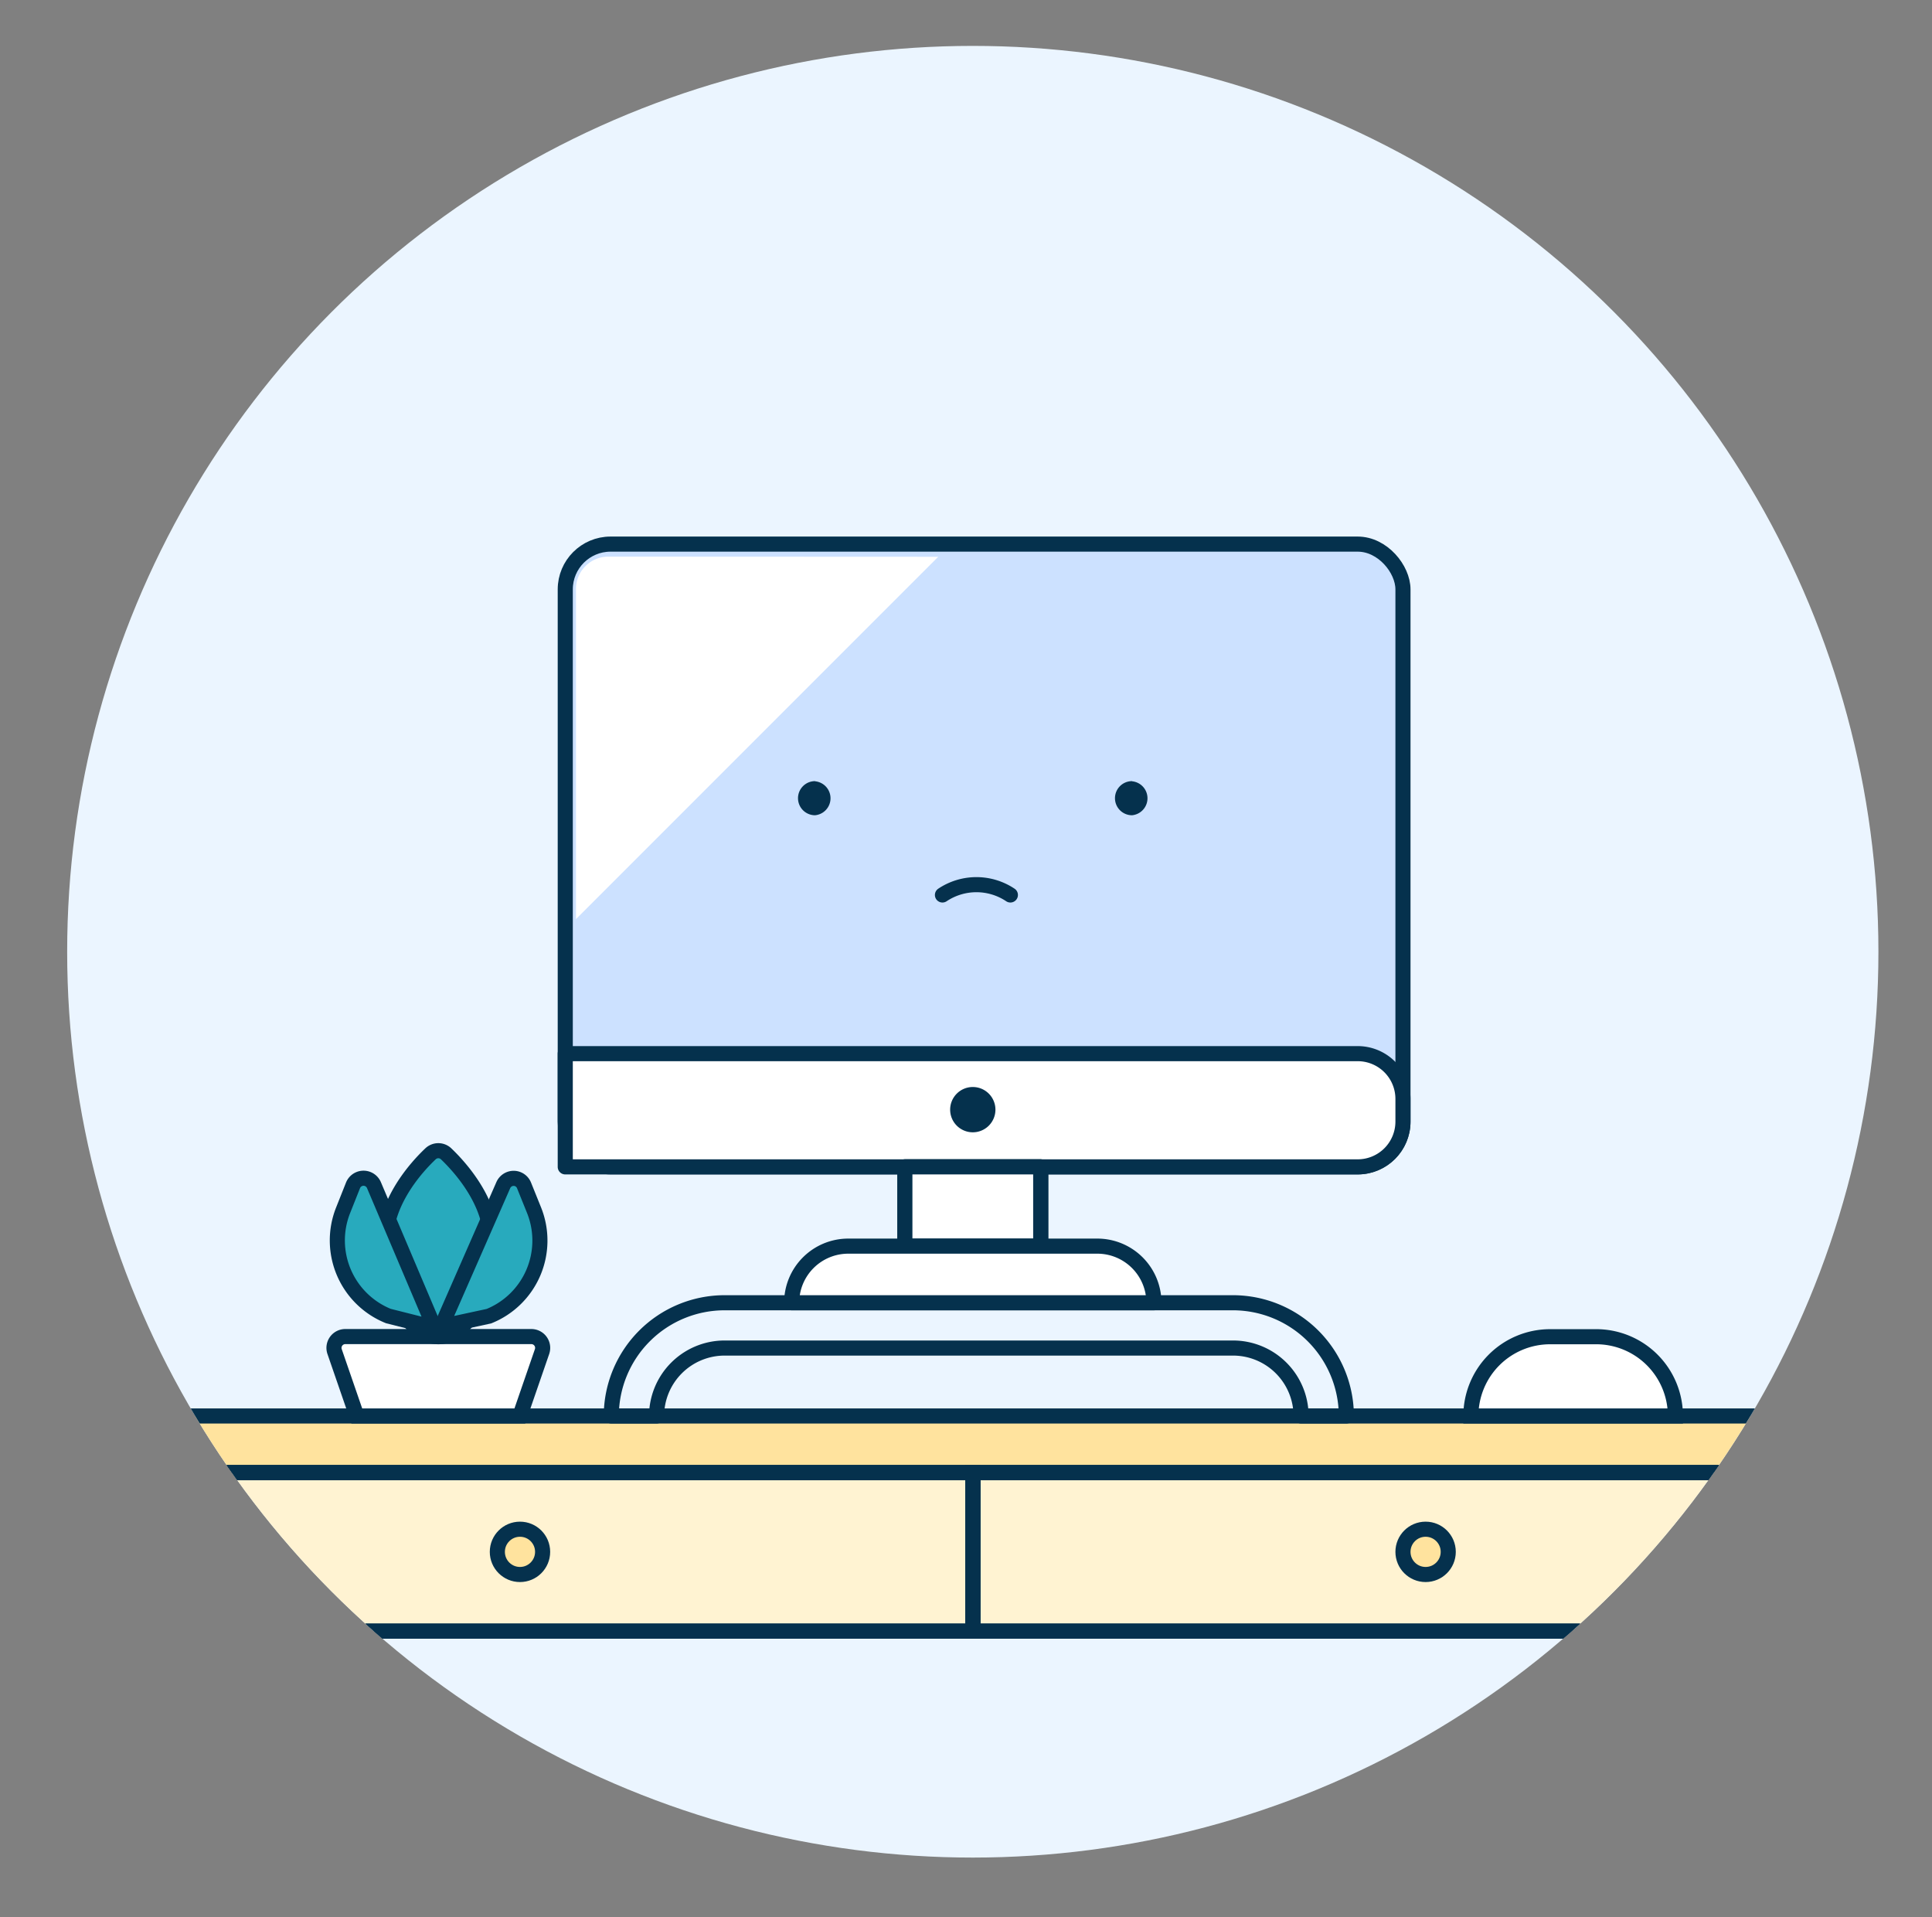 <svg id="Layer_1" data-name="Layer 1" xmlns="http://www.w3.org/2000/svg" xmlns:xlink="http://www.w3.org/1999/xlink" viewBox="0 0 128 127"><rect x="0" y="0" width="128" height="127" fill="#808080" stroke="none"/><defs><style>.cls-1,.cls-6{fill:none;}.cls-2{fill:#ebf5ff;}.cls-3{clip-path:url(#clip-path);}.cls-4,.cls-7{fill:#ffe39e;}.cls-12,.cls-13,.cls-15,.cls-4,.cls-5,.cls-6,.cls-7,.cls-8,.cls-9{stroke:#05314d;}.cls-15,.cls-4,.cls-6{stroke-linecap:round;}.cls-13,.cls-15,.cls-4,.cls-6{stroke-linejoin:round;}.cls-5{fill:#fff3d2;}.cls-12,.cls-5,.cls-7,.cls-8,.cls-9{stroke-miterlimit:10;}.cls-11,.cls-13,.cls-15,.cls-8{fill:#fff;}.cls-9{fill:#28aabd;}.cls-10,.cls-12{fill:#cce1ff;}.cls-14{fill:#05314d;}</style><clipPath id="clip-path"><circle class="cls-1" cx="64.45" cy="63.04" r="60"/></clipPath></defs><title>BrowserNotSupported-Edited</title><circle class="cls-2" cx="64.45" cy="63.04" r="60"/><g class="cls-3"><rect class="cls-4" x="2.2" y="93.79" width="124.5" height="3.75" transform="translate(128.9 191.33) rotate(180)"/><rect class="cls-5" x="64.45" y="97.54" width="60" height="10.5" transform="translate(188.9 205.58) rotate(180)"/><rect class="cls-6" x="64.45" y="97.54" width="60" height="10.5" transform="translate(188.9 205.58) rotate(180)"/><rect class="cls-5" x="4.45" y="97.54" width="60" height="10.5" transform="translate(68.9 205.58) rotate(180)"/><rect class="cls-6" x="4.45" y="97.54" width="60" height="10.5" transform="translate(68.9 205.58) rotate(180)"/><circle class="cls-7" cx="34.45" cy="102.79" r="1.5"/><circle class="cls-7" cx="94.45" cy="102.79" r="1.5"/><path class="cls-6" d="M48,89.29H81.7a4.51,4.51,0,0,1,4.5,4.5h3a7.52,7.52,0,0,0-7.5-7.5H48a7.51,7.51,0,0,0-7.5,7.5h3A4.51,4.51,0,0,1,48,89.29Z"/><path class="cls-8" d="M111,93.79H97.45a5.25,5.25,0,0,1,5.25-5.25h3A5.25,5.25,0,0,1,111,93.79Z"/><path class="cls-8" d="M23.64,93.79h10.8l1.47-4.26a.75.75,0,0,0-.71-1H22.88a.75.75,0,0,0-.71,1Z"/><path class="cls-9" d="M32.54,82.24c0,3.48-1.57,6.3-3.5,6.3s-3.5-2.82-3.5-6.3c0-2.63,2-4.89,3-5.83a.75.75,0,0,1,1,0C30.53,77.35,32.54,79.61,32.54,82.24Z"/><path class="cls-9" d="M28.78,87.94l-4-9.43a.75.75,0,0,0-1.39,0l-.66,1.66a5.4,5.4,0,0,0,3,7Z"/><path class="cls-1" d="M29,88.54l-4.3-10a.75.75,0,0,0-1.39,0l-.66,1.66a5.4,5.4,0,0,0,3,7Z"/><path class="cls-9" d="M29.24,87.86l4.1-9.35a.75.75,0,0,1,.7-.46.74.74,0,0,1,.68.47l.67,1.66a5.4,5.4,0,0,1-3,7Z"/><rect class="cls-10" x="37.45" y="36.04" width="55.5" height="41.25" rx="3"/><path class="cls-11" d="M71.21,36,37.45,69.82V39a3,3,0,0,1,3-3Z"/><rect class="cls-12" x="37.45" y="36.04" width="55.5" height="41.25" rx="3"/><path class="cls-13" d="M37.45,69.79h52.5a3,3,0,0,1,3,3v1.5a3,3,0,0,1-3,3H37.45a0,0,0,0,1,0,0v-7.5A0,0,0,0,1,37.45,69.79Z"/><path class="cls-14" d="M64.45,72a1.5,1.5,0,1,0,1.5,1.5,1.5,1.5,0,0,0-1.5-1.5Z"/><rect class="cls-6" x="59.95" y="77.29" width="9" height="5.25"/><rect class="cls-15" x="59.95" y="77.29" width="9" height="5.25"/><path class="cls-13" d="M76.45,86.29h-24a3.75,3.75,0,0,1,3.75-3.75H72.7A3.75,3.75,0,0,1,76.45,86.29Z"/></g><path class="cls-11" d="M62.16,36.88l-24,24V39a2.14,2.14,0,0,1,2.13-2.13Z"/><path class="cls-6" d="M66.94,59.28a4.05,4.05,0,0,0-4.5,0"/><path class="cls-14" d="M75,51.74A1.13,1.13,0,1,0,75,54a1.13,1.13,0,0,0,0-2.25Z"/><path class="cls-14" d="M54,51.74A1.13,1.13,0,1,0,54,54a1.13,1.13,0,0,0,0-2.25Z"/></svg>